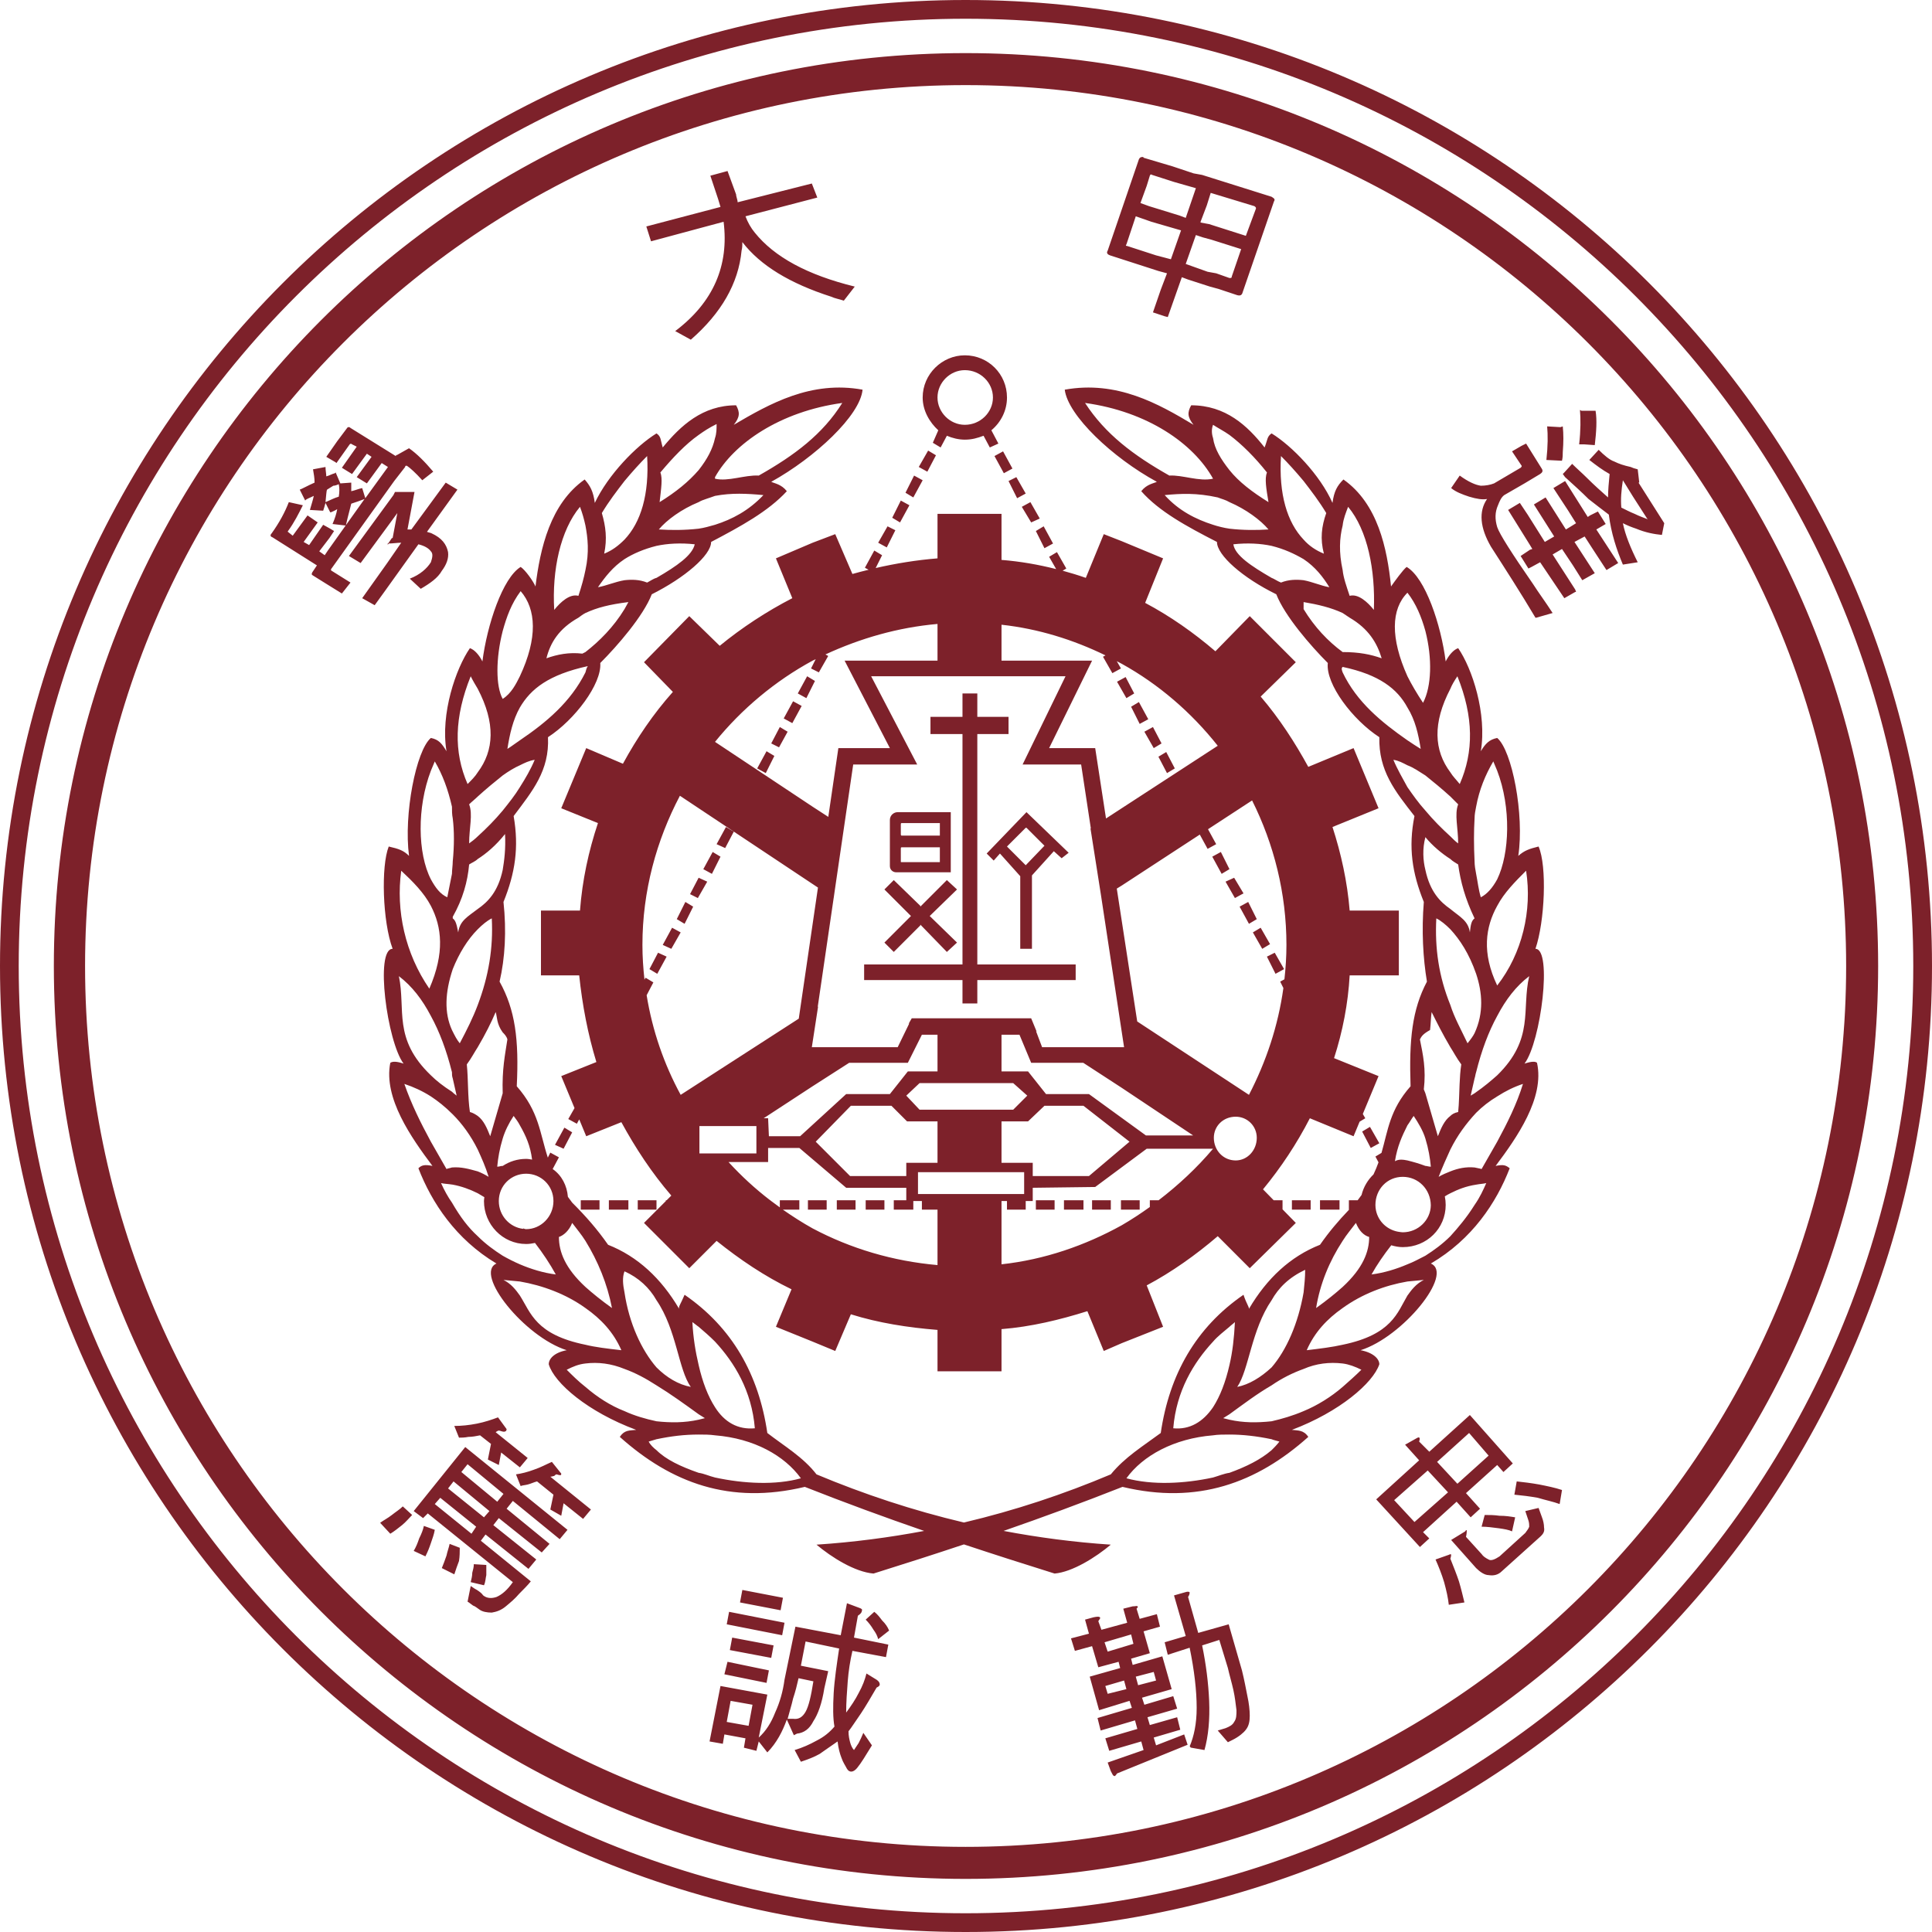 <?xml version="1.0" encoding="UTF-8"?>
<svg width="154px" height="154px" viewBox="0 0 154 154" version="1.1" xmlns="http://www.w3.org/2000/svg" xmlns:xlink="http://www.w3.org/1999/xlink">
    <title>Logo/Mark</title>
    <g id="---" stroke="none" stroke-width="1" fill="none" fill-rule="evenodd">
        <g id="Combined-Shape" fill="#7D212A">
            <path d="M76.968,0 C119.529,0 154,34.484 154,77 C154,119.515 119.529,154 76.968,154 C34.47,154 5.82645043e-13,119.515 5.82645043e-13,77 C5.82645043e-13,34.484 34.47,0 76.968,0 Z M76.968,1.494 C35.279,1.494 1.492,35.294 1.492,77 C1.492,118.705 35.279,152.506 76.968,152.506 C118.658,152.506 152.507,118.705 152.507,77 C152.507,35.294 118.658,1.494 76.968,1.494 Z M76.968,4.233 C117.164,4.233 149.707,36.787 149.707,77 C149.707,117.149 117.164,149.767 76.968,149.767 C36.836,149.767 4.292,117.149 4.292,77 C4.292,36.787 36.836,4.233 76.968,4.233 Z M76.968,6.784 C38.205,6.784 6.781,38.22 6.781,77 C6.781,115.78 38.205,147.214 76.968,147.214 C115.733,147.214 147.156,115.78 147.156,77 C147.156,38.22 115.733,6.784 76.968,6.784 Z M90.284,128.042 C90.533,128.042 90.658,127.979 90.658,128.042 C90.72,128.042 90.72,128.105 90.595,128.229 L90.595,128.229 L90.844,129.038 L92.213,128.665 L92.462,129.661 L91.155,130.034 L91.653,131.777 L90.161,132.213 L90.284,132.711 L92.649,132.026 L93.395,134.641 L91.031,135.324 L91.218,135.886 L93.52,135.201 L93.831,136.197 L91.466,136.882 L91.653,137.504 L93.831,136.882 L94.08,137.877 L91.964,138.5 L92.151,139.122 L94.391,138.251 L94.665,139.075 L89.04,141.363 C88.915,141.551 88.853,141.612 88.791,141.551 C88.729,141.551 88.666,141.426 88.542,141.177 L88.542,141.177 L88.293,140.492 L91.155,139.496 L90.969,138.811 L88.418,139.558 L88.106,138.562 L90.658,137.815 L90.471,137.131 L87.733,137.94 L87.484,136.944 L90.222,136.135 L90.035,135.574 L87.609,136.321 L86.862,133.645 L89.289,132.96 L89.164,132.462 L87.546,132.898 L87.049,131.216 L85.68,131.591 L85.369,130.595 L86.8,130.221 L86.489,129.101 L87.173,128.913 C87.484,128.852 87.609,128.852 87.671,128.913 C87.733,128.976 87.671,129.038 87.546,129.225 L87.546,129.225 L87.795,129.91 L89.849,129.35 L89.538,128.229 Z M67.511,127.794 L68.506,128.167 C68.693,128.23 68.755,128.291 68.693,128.417 C68.693,128.54 68.568,128.665 68.382,128.789 L68.382,128.789 L68.071,130.533 L70.808,131.092 L70.622,132.089 L67.947,131.59 C67.76,132.399 67.635,133.209 67.573,134.018 C67.511,134.828 67.448,135.699 67.448,136.509 C67.822,136.011 68.196,135.45 68.444,134.952 C68.755,134.391 68.942,133.893 69.066,133.395 L69.066,133.395 L69.875,133.893 C70.062,134.018 70.124,134.143 70.124,134.267 C70.124,134.391 70,134.454 69.875,134.516 C69.44,135.263 69.004,136.011 68.631,136.57 C68.196,137.193 67.884,137.69 67.635,138.002 C67.635,138.375 67.698,138.624 67.76,138.873 C67.822,139.122 67.947,139.371 68.071,139.496 C68.196,139.309 68.32,139.122 68.444,138.935 C68.568,138.686 68.693,138.437 68.817,138.126 L68.817,138.126 L69.502,139.122 C69.004,139.931 68.631,140.555 68.32,140.927 C68.008,141.301 67.698,141.301 67.511,140.99 C67.386,140.741 67.2,140.492 67.075,140.119 C66.951,139.807 66.827,139.371 66.764,138.811 C66.204,139.185 65.706,139.558 65.333,139.807 C64.897,140.056 64.399,140.243 63.839,140.429 L63.839,140.429 L63.342,139.496 C63.964,139.309 64.525,139.06 65.084,138.75 C65.706,138.437 66.142,138.064 66.515,137.628 C66.391,136.944 66.391,136.072 66.453,134.952 C66.515,133.893 66.702,132.648 66.888,131.404 L66.888,131.404 L64.213,130.843 L63.839,132.774 L66.017,133.209 L65.706,134.578 C65.52,135.761 65.209,136.632 64.835,137.193 C64.525,137.816 64.088,138.126 63.528,138.188 L63.528,138.188 L63.279,138.314 L62.719,137.068 C62.533,137.566 62.346,138.002 62.097,138.437 C61.848,138.873 61.538,139.309 61.164,139.683 L61.164,139.683 L60.479,138.811 L60.293,139.558 L59.297,139.309 L59.422,138.562 L57.742,138.251 L57.617,138.998 L56.559,138.811 L57.431,134.391 L61.164,135.077 L60.479,138.501 C61.039,138.002 61.475,137.317 61.787,136.509 C62.159,135.699 62.408,134.828 62.533,133.893 L62.533,133.893 L63.404,129.661 L67.014,130.345 L67.511,127.794 Z M94.453,126.922 C94.64,126.86 94.764,126.86 94.827,126.922 C94.827,126.984 94.827,127.109 94.702,127.295 L94.702,127.295 L95.511,130.159 L97.938,129.474 L98.996,133.147 C99.182,133.894 99.307,134.578 99.431,135.201 C99.555,135.76 99.618,136.321 99.618,136.757 C99.618,137.193 99.555,137.566 99.307,137.878 C99.12,138.126 98.747,138.438 98.249,138.687 L98.249,138.687 L97.875,138.873 L97.067,137.94 L97.689,137.753 C98,137.628 98.249,137.504 98.373,137.255 C98.56,137.006 98.56,136.695 98.56,136.321 C98.498,135.823 98.436,135.263 98.311,134.703 C98.186,134.143 98,133.52 97.875,132.96 L97.875,132.96 L97.191,130.719 L95.822,131.155 C96.132,132.649 96.32,134.143 96.382,135.575 C96.444,137.068 96.32,138.375 96.009,139.496 L96.009,139.496 L94.95,139.309 C94.892,139.309 94.886,139.252 94.834,139.194 C95.164,138.408 95.387,137.411 95.387,136.134 C95.387,134.765 95.199,133.147 94.827,131.341 L94.827,131.341 L93.084,131.903 L92.835,130.906 L94.515,130.408 L93.581,127.171 Z M58.239,135.575 L57.928,137.255 L59.671,137.566 L59.982,135.885 L58.239,135.575 Z M63.653,133.77 C63.528,134.329 63.404,134.828 63.217,135.387 C63.093,135.948 62.907,136.509 62.782,137.006 L62.782,137.006 L63.217,137.006 C63.653,137.068 63.964,136.882 64.213,136.446 C64.462,136.011 64.648,135.201 64.835,134.018 L64.835,134.018 Z M89.6,133.955 L88.106,134.391 L88.293,135.014 L89.786,134.641 L89.6,133.955 Z M91.964,133.271 L90.533,133.645 L90.72,134.329 L92.151,133.955 L91.964,133.271 Z M57.99,132.462 L61.289,133.147 L61.101,134.143 L57.741,133.458 L57.99,132.462 Z M58.363,130.533 L61.662,131.155 L61.475,132.15 L58.177,131.528 L58.363,130.533 Z M90.161,130.282 L88.044,130.906 L88.293,131.652 L90.346,131.03 L90.161,130.282 Z M69.689,128.478 C69.937,128.665 70.124,128.913 70.311,129.163 C70.56,129.411 70.746,129.66 70.871,129.973 L70.871,129.973 L70,130.657 C69.937,130.407 69.813,130.158 69.626,129.909 C69.44,129.599 69.253,129.35 69.004,129.101 L69.004,129.101 Z M58.116,128.478 L62.533,129.349 L62.346,130.345 L57.928,129.474 L58.116,128.478 Z M37.085,115.344 L45.235,121.943 L44.614,122.689 L40.879,119.638 L40.382,120.261 L43.804,123.062 L43.182,123.747 L39.759,121.008 L39.324,121.569 L42.746,124.308 L42.124,125.055 L38.702,122.316 L38.328,122.813 L42.311,126.05 C42.062,126.362 41.75,126.672 41.377,127.047 C41.066,127.419 40.693,127.732 40.319,128.042 C39.946,128.354 39.574,128.478 39.199,128.54 C38.826,128.54 38.454,128.478 38.205,128.291 C38.017,128.167 37.893,128.042 37.706,127.98 C37.52,127.855 37.395,127.732 37.27,127.669 L37.27,127.669 L37.52,126.424 C37.644,126.486 37.768,126.61 38.017,126.735 C38.205,126.86 38.39,126.985 38.515,127.17 C38.826,127.419 39.199,127.419 39.574,127.296 C40.008,127.108 40.444,126.735 40.879,126.113 L40.879,126.113 L34.098,120.635 L33.724,121.008 L32.977,120.449 L37.085,115.344 Z M59.173,126.735 L62.409,127.358 L62.222,128.354 L58.986,127.731 L59.173,126.735 Z M115.484,123.934 C115.609,123.871 115.671,123.871 115.671,123.934 C115.671,123.934 115.671,124.059 115.609,124.245 C115.858,124.868 116.106,125.49 116.293,126.05 C116.48,126.673 116.604,127.233 116.729,127.731 L116.729,127.731 L115.484,127.918 C115.422,127.359 115.298,126.797 115.111,126.113 C114.924,125.49 114.675,124.868 114.426,124.308 L114.426,124.308 Z M37.768,124.681 L38.764,124.743 L38.764,125.552 C38.702,125.801 38.702,126.112 38.577,126.362 L38.577,126.362 L37.52,126.112 C37.582,125.863 37.644,125.615 37.644,125.366 C37.706,125.117 37.768,124.93 37.768,124.681 L37.768,124.681 Z M122.641,120.199 L122.889,120.884 C123.014,121.195 123.076,121.507 123.076,121.756 C123.137,122.066 123.014,122.254 122.827,122.44 L122.827,122.44 L119.715,125.241 C119.405,125.552 119.031,125.615 118.657,125.552 C118.346,125.552 117.974,125.303 117.662,124.993 L117.662,124.993 L115.671,122.752 L116.791,122.066 C116.854,121.942 116.915,121.942 116.915,122.005 C116.915,122.066 116.915,122.254 116.854,122.502 L116.854,122.502 L118.097,123.871 C118.223,124.059 118.409,124.182 118.657,124.308 C118.844,124.432 119.156,124.308 119.529,124.059 L119.529,124.059 L121.582,122.191 C121.707,122.005 121.831,121.879 121.894,121.693 C121.894,121.569 121.894,121.382 121.831,121.195 L121.831,121.195 L121.582,120.448 L122.641,120.199 Z M35.84,123.063 L36.648,123.374 C36.648,123.686 36.648,124.058 36.586,124.432 C36.462,124.743 36.337,125.117 36.213,125.491 L36.213,125.491 L35.217,124.992 C35.342,124.681 35.466,124.37 35.591,123.996 C35.653,123.686 35.777,123.374 35.84,123.063 L35.84,123.063 Z M84.871,31.061 C89.039,30.314 92.338,32.182 95.138,33.862 C94.64,33.239 94.64,32.866 94.95,32.306 C97.689,32.306 99.431,33.924 100.8,35.667 C101.049,35.045 100.987,34.796 101.359,34.547 C102.977,35.542 105.218,37.845 106.213,40.087 C106.338,39.153 106.587,38.718 107.085,38.22 C109.822,40.148 110.569,43.697 110.88,46.747 C111.191,46.312 111.813,45.439 112.124,45.19 C113.618,46.062 114.862,49.798 115.236,52.723 C115.485,52.225 115.858,51.789 116.231,51.665 C117.351,53.283 118.533,56.894 118.036,59.882 C118.409,59.259 118.72,58.948 119.342,58.823 C120.525,59.819 121.519,64.924 121.022,68.223 C121.519,67.787 121.893,67.663 122.64,67.476 C123.324,69.032 123.137,73.452 122.391,75.63 C123.76,75.63 122.827,83.038 121.519,84.781 C122.08,84.594 122.391,84.594 122.516,84.718 C123.137,87.519 120.898,90.694 119.217,92.935 C119.84,92.81 120.027,92.873 120.338,93.122 C119.28,95.861 117.351,98.786 114.053,100.716 C115.92,101.525 111.813,106.567 108.453,107.625 C109.449,107.812 109.947,108.309 109.947,108.746 C109.449,110.24 106.773,112.543 102.977,113.975 C103.476,114.037 103.91,113.975 104.285,114.535 C100.178,118.207 95.448,119.95 89.475,118.519 C86.214,119.805 83.111,120.946 79.994,122.029 C82.764,122.553 85.606,122.93 88.542,123.125 C87.36,124.121 85.493,125.303 84.062,125.428 C81.571,124.649 79.185,123.886 76.835,123.105 C74.495,123.886 72.117,124.649 69.627,125.428 C68.133,125.303 66.267,124.121 65.084,123.125 C68.04,122.93 70.892,122.553 73.666,122.03 C70.532,120.948 67.413,119.806 64.151,118.519 C58.177,119.95 53.511,118.207 49.404,114.535 C49.778,113.975 50.15,114.037 50.711,113.975 C46.853,112.543 44.177,110.24 43.741,108.746 C43.741,108.309 44.177,107.812 45.173,107.625 C41.813,106.567 37.768,101.525 39.573,100.716 C36.337,98.786 34.409,95.861 33.351,93.122 C33.6,92.873 33.849,92.81 34.471,92.935 C32.791,90.694 30.551,87.519 31.111,84.718 C31.297,84.594 31.608,84.594 32.169,84.781 C30.862,83.038 29.866,75.63 31.297,75.63 C30.488,73.452 30.364,69.032 30.986,67.476 C31.795,67.663 32.169,67.787 32.604,68.223 C32.169,64.924 33.164,59.819 34.345,58.823 C34.969,58.948 35.217,59.259 35.591,59.882 C35.093,56.894 36.337,53.283 37.457,51.665 C37.831,51.789 38.204,52.225 38.453,52.723 C38.826,49.798 40.07,46.062 41.502,45.19 C41.875,45.439 42.497,46.312 42.684,46.747 C43.057,43.697 43.866,40.148 46.604,38.22 C47.04,38.718 47.289,39.153 47.412,40.087 C48.471,37.845 50.711,35.542 52.329,34.547 C52.702,34.796 52.64,35.045 52.826,35.667 C54.257,33.924 56,32.306 58.675,32.306 C58.986,32.866 58.986,33.239 58.489,33.862 C61.35,32.182 64.649,30.314 68.755,31.061 C68.569,33.115 64.96,36.476 61.475,38.406 C61.724,38.531 62.283,38.593 62.719,39.153 C61.226,40.772 59.049,41.954 56.684,43.199 C56.684,44.257 54.569,46.062 51.954,47.37 C51.271,49.113 49.217,51.478 47.848,52.848 C47.973,54.528 45.794,57.392 43.68,58.761 C43.804,61.438 42.435,63.055 40.942,65.048 C41.377,67.538 41.066,69.592 40.133,71.895 C40.382,74.199 40.257,76.377 39.822,78.245 C41.066,80.486 41.377,82.851 41.191,86.586 C42.968,88.606 43.019,90.289 43.667,92.274 L43.667,92.274 L43.866,91.876 L44.551,92.25 L44.053,93.184 C44.785,93.691 45.193,94.509 45.267,95.399 C45.333,95.49 45.399,95.581 45.47,95.674 L45.47,95.674 L45.484,95.674 L45.484,95.692 C45.527,95.749 45.563,95.803 45.609,95.861 C46.728,96.981 47.6,97.977 48.471,99.222 C50.834,100.156 52.702,101.898 54.133,104.326 C54.071,104.14 54.257,103.953 54.569,103.206 C58.363,105.82 60.48,109.555 61.164,114.224 C62.533,115.282 64.027,116.152 65.084,117.522 C68.869,119.107 72.773,120.4 76.836,121.36 C80.9,120.4 84.79,119.107 88.542,117.522 C89.662,116.152 91.092,115.282 92.524,114.224 C93.209,109.555 95.324,105.82 99.119,103.206 C99.369,103.953 99.555,104.14 99.555,104.326 C100.987,101.898 102.853,100.156 105.218,99.222 C105.94,98.189 106.672,97.323 107.537,96.42 L107.537,96.42 L107.52,96.42 L107.52,95.674 L108.218,95.674 C108.326,95.532 108.432,95.391 108.529,95.254 C108.687,94.608 109.032,94.043 109.483,93.612 C109.637,93.283 109.771,92.96 109.881,92.649 L109.881,92.649 L109.635,92.188 L110.119,91.898 C110.645,90.072 110.771,88.478 112.436,86.586 C112.311,82.851 112.56,80.486 113.741,78.245 C113.431,76.377 113.306,74.199 113.493,71.895 C112.56,69.592 112.249,67.538 112.747,65.048 C111.191,63.055 109.885,61.438 109.947,58.761 C107.831,57.392 105.653,54.528 105.84,52.848 C104.471,51.478 102.418,49.113 101.733,47.37 C99.058,46.062 97.004,44.257 97.004,43.199 C94.578,41.954 92.4,40.772 90.969,39.153 C91.404,38.593 91.964,38.531 92.212,38.406 C88.667,36.476 85.12,33.115 84.871,31.061 Z M33.787,121.631 L34.657,121.942 C34.595,122.316 34.471,122.627 34.346,123 C34.222,123.374 34.098,123.686 33.91,124.058 L33.91,124.058 L32.977,123.623 C33.164,123.312 33.288,123 33.413,122.627 C33.6,122.253 33.723,121.942 33.787,121.631 L33.787,121.631 Z M117.164,112.792 L120.586,116.651 L119.84,117.336 L119.342,116.776 L116.853,119.017 L117.973,120.261 L117.227,120.946 L116.107,119.701 L113.431,122.129 L113.929,122.627 L113.182,123.312 L109.698,119.515 L113.12,116.402 L112,115.157 L112.996,114.597 C113.057,114.597 113.12,114.535 113.12,114.597 C113.182,114.597 113.182,114.721 113.12,114.908 L113.12,114.908 L113.929,115.718 L117.164,112.792 Z M32.106,120.075 L32.853,120.759 C32.604,121.008 32.355,121.32 32.045,121.569 C31.733,121.818 31.422,122.066 31.111,122.254 L31.111,122.254 L30.302,121.383 C30.551,121.195 30.924,121.008 31.235,120.759 C31.546,120.51 31.857,120.324 32.106,120.075 L32.106,120.075 Z M35.093,119.39 L34.657,119.888 L37.582,122.254 L37.955,121.693 L35.093,119.39 Z M118.346,120.759 C118.721,120.759 119.093,120.759 119.529,120.822 C120.026,120.822 120.4,120.885 120.774,120.947 L120.774,120.947 L120.525,122.066 C120.275,121.942 119.902,121.88 119.466,121.818 C118.969,121.755 118.533,121.693 118.097,121.693 L118.097,121.693 Z M113.805,117.212 L111.129,119.577 L112.747,121.32 L115.422,118.954 L113.805,117.212 Z M43.99,116.527 L44.737,117.46 C44.737,117.522 44.737,117.585 44.675,117.585 C44.613,117.585 44.551,117.585 44.364,117.522 C44.302,117.522 44.239,117.585 44.177,117.647 C44.116,117.647 43.99,117.709 43.867,117.709 L43.867,117.709 L47.102,120.324 L46.479,121.071 L44.924,119.826 L44.737,120.822 L43.867,120.324 L44.116,119.141 L42.808,118.083 C42.56,118.145 42.311,118.27 42.062,118.332 C41.813,118.393 41.627,118.393 41.501,118.456 L41.501,118.456 L41.129,117.522 C41.564,117.46 42.062,117.336 42.56,117.149 C43.119,116.962 43.555,116.713 43.99,116.527 L43.99,116.527 Z M36.151,118.083 L35.716,118.643 L38.577,120.947 L39.013,120.449 L36.151,118.083 Z M120.898,118.083 C121.458,118.145 122.018,118.208 122.702,118.332 C123.324,118.456 123.947,118.581 124.507,118.768 L124.507,118.768 L124.32,119.888 C123.822,119.701 123.2,119.578 122.578,119.39 C121.893,119.266 121.333,119.203 120.711,119.141 L120.711,119.141 Z M37.27,116.714 L36.773,117.335 L39.635,119.702 L40.133,119.079 L37.27,116.714 Z M117.102,114.224 L114.551,116.527 L116.169,118.27 L118.658,116.029 L117.102,114.224 Z M98,114.348 C97.564,114.348 97.066,114.348 96.693,114.41 C93.581,114.659 91.092,116.029 89.787,117.834 C91.84,118.393 94.391,118.27 96.693,117.772 C97.129,117.647 97.564,117.46 98,117.398 C99.369,116.9 100.488,116.34 101.359,115.593 C101.547,115.406 101.796,115.157 101.982,114.908 C101.796,114.846 101.484,114.784 101.359,114.721 C100.178,114.473 99.058,114.348 98,114.348 Z M55.689,114.348 C54.569,114.348 53.511,114.473 52.329,114.721 L52.329,114.721 L51.706,114.908 C51.831,115.157 52.08,115.406 52.329,115.593 C53.075,116.34 54.257,116.9 55.689,117.398 C56.124,117.46 56.498,117.647 56.994,117.772 C59.297,118.27 61.849,118.393 63.839,117.834 C62.533,116.029 60.106,114.659 56.994,114.41 C56.559,114.348 56.124,114.348 55.689,114.348 Z M39.697,112.978 L40.381,113.912 C40.381,114.037 40.319,114.098 40.258,114.098 C40.195,114.162 40.009,114.098 39.822,114.037 L39.822,114.037 L39.697,114.037 C39.635,114.098 39.573,114.098 39.511,114.162 L39.511,114.162 L42.062,116.216 L41.439,116.963 L39.947,115.78 L39.76,116.776 L38.889,116.34 L39.137,115.095 L38.266,114.411 C37.955,114.473 37.643,114.535 37.332,114.535 C37.022,114.596 36.773,114.596 36.587,114.596 L36.587,114.596 L36.212,113.663 C36.773,113.663 37.395,113.601 38.017,113.477 C38.64,113.352 39.199,113.166 39.697,112.978 L39.697,112.978 Z M98.435,105.384 C98.311,105.509 98.124,105.633 98,105.758 C97.564,106.131 97.066,106.504 96.693,106.94 C95.138,108.621 93.769,110.862 93.52,113.849 C94.827,113.975 95.884,113.351 96.693,112.169 C97.252,111.298 97.689,110.177 98,108.807 C98.249,107.75 98.373,106.629 98.435,105.384 Z M55.19,105.384 C55.253,106.629 55.44,107.75 55.689,108.807 C56,110.177 56.435,111.298 56.994,112.169 C57.742,113.351 58.8,113.975 60.169,113.849 C59.92,110.862 58.551,108.621 56.994,106.94 C56.559,106.504 56.124,106.131 55.689,105.758 C55.502,105.633 55.378,105.509 55.19,105.384 Z M107.022,108.684 C105.964,108.559 104.907,108.684 103.91,109.119 C103.04,109.431 102.169,109.866 101.359,110.426 C100.178,111.11 99.119,111.92 98,112.73 L98,112.73 L97.501,113.041 L98,113.165 C99.119,113.414 100.178,113.414 101.359,113.29 C102.169,113.103 103.04,112.854 103.91,112.48 C104.969,112.045 106.089,111.36 107.022,110.551 C107.52,110.115 108.08,109.617 108.516,109.182 C108.017,108.933 107.52,108.746 107.022,108.684 Z M49.778,109.119 C48.72,108.684 47.662,108.559 46.666,108.684 C46.106,108.746 45.671,108.933 45.173,109.182 C45.609,109.617 46.106,110.115 46.666,110.551 C47.6,111.36 48.658,112.045 49.778,112.48 C50.586,112.854 51.458,113.103 52.329,113.29 C53.449,113.414 54.569,113.414 55.689,113.165 L55.689,113.165 L56.186,113.041 L55.689,112.73 C54.569,111.92 53.449,111.11 52.329,110.426 C51.458,109.866 50.649,109.431 49.778,109.119 Z M49.778,101.338 C49.591,101.836 49.653,102.396 49.778,103.019 C50.15,105.509 51.146,107.625 52.329,108.995 C53.137,109.804 54.071,110.364 55.066,110.551 C54.071,109.182 53.946,106.007 52.329,103.642 C51.768,102.646 50.898,101.836 49.778,101.338 Z M104.036,101.214 C102.728,101.836 101.92,102.646 101.359,103.642 C99.742,106.007 99.555,109.182 98.621,110.551 C99.555,110.364 100.488,109.804 101.359,108.995 C102.541,107.625 103.476,105.509 103.91,103.019 C103.973,102.396 104.036,101.836 104.036,101.214 Z M79.831,40.959 L79.831,44.631 C81.335,44.75 82.782,45.006 84.186,45.362 L84.186,45.362 L83.626,44.382 L84.249,44.009 L84.995,45.316 L84.703,45.491 C85.329,45.662 85.946,45.849 86.551,46.062 L86.551,46.062 L87.982,42.577 L89.413,43.137 L92.711,44.507 L91.28,48.055 C93.271,49.113 95.138,50.42 96.88,51.914 L96.88,51.914 L99.618,49.113 L103.289,52.786 L100.489,55.524 C101.982,57.267 103.227,59.197 104.284,61.127 L104.284,61.127 L107.893,59.632 L109.884,64.425 L106.213,65.92 C106.898,68.035 107.395,70.277 107.582,72.58 L107.582,72.58 L111.502,72.58 L111.502,77.747 L107.582,77.747 C107.458,79.987 107.022,82.228 106.338,84.344 L106.338,84.344 L109.884,85.777 L108.63,88.795 L108.827,89.137 L108.375,89.409 L107.893,90.57 L104.409,89.137 C103.351,91.192 102.107,93.06 100.675,94.802 L100.675,94.802 L101.527,95.674 L102.231,95.674 L102.231,96.396 L103.289,97.479 L99.618,101.089 L97.067,98.536 C95.324,100.031 93.395,101.401 91.404,102.459 L91.404,102.459 L92.711,105.758 L89.413,107.065 L87.982,107.687 L86.675,104.513 C84.498,105.198 82.195,105.758 79.831,105.945 L79.831,105.945 L79.831,109.306 L74.729,109.306 L74.729,106.007 C72.364,105.82 70,105.447 67.822,104.762 L67.822,104.762 L66.577,107.687 L64.772,106.94 L61.849,105.758 L63.093,102.77 C60.915,101.712 58.986,100.405 57.12,98.911 L57.12,98.911 L54.942,101.089 L51.333,97.479 L53.075,95.736 L53.075,95.674 L53.137,95.674 L53.511,95.3 C51.954,93.494 50.648,91.503 49.528,89.449 L49.528,89.449 L46.728,90.57 L46.171,89.227 L45.982,89.573 L45.297,89.2 L45.796,88.326 L44.737,85.777 L47.537,84.656 C46.853,82.415 46.417,80.112 46.168,77.747 L46.168,77.747 L43.12,77.747 L43.12,72.58 L46.231,72.58 C46.417,70.152 46.914,67.849 47.662,65.608 L47.662,65.608 L44.737,64.425 L46.728,59.632 L49.653,60.878 C50.773,58.824 52.08,56.894 53.635,55.151 L53.635,55.151 L51.333,52.786 L54.942,49.113 L57.369,51.478 C59.111,50.047 61.101,48.739 63.155,47.681 L63.155,47.681 L61.849,44.507 L64.772,43.262 L66.577,42.577 L67.946,45.752 C68.372,45.63 68.805,45.522 69.237,45.415 L69.237,45.415 L68.942,45.254 L69.689,43.884 L70.311,44.257 L69.8,45.279 C71.413,44.909 73.069,44.641 74.729,44.507 L74.729,44.507 L74.729,40.959 L79.831,40.959 Z M40.133,102.023 C40.754,102.334 41.129,102.831 41.439,103.267 C42.311,104.637 42.684,106.38 46.666,107.19 C47.412,107.376 48.409,107.501 49.529,107.625 C48.906,106.194 47.911,105.135 46.666,104.264 C45.11,103.144 43.244,102.459 41.439,102.148 L41.439,102.148 Z M113.493,102.023 L112.187,102.148 C110.382,102.459 108.578,103.144 107.022,104.264 C105.778,105.135 104.782,106.194 104.159,107.625 C105.218,107.501 106.213,107.376 107.022,107.19 C110.942,106.38 111.378,104.637 112.187,103.267 C112.498,102.831 112.871,102.334 113.493,102.023 L113.493,102.023 Z M45.609,97.479 C45.359,98.102 44.924,98.475 44.551,98.599 C44.551,99.782 45.049,101.089 46.666,102.583 C47.226,103.081 47.911,103.642 48.781,104.264 C48.409,102.334 47.662,100.528 46.666,98.911 C46.355,98.413 45.982,97.977 45.609,97.479 Z M108.08,97.479 C107.707,97.977 107.333,98.413 107.022,98.911 C105.964,100.528 105.218,102.334 104.907,104.264 C105.778,103.642 106.462,103.081 107.022,102.583 C108.64,101.089 109.137,99.782 109.137,98.599 C108.701,98.475 108.329,98.102 108.08,97.479 Z M118.471,94.304 C118.222,94.367 117.973,94.367 117.662,94.429 C116.853,94.553 116.231,94.802 115.609,95.114 C115.454,95.183 115.313,95.277 115.167,95.363 C115.212,95.584 115.236,95.813 115.236,96.047 C115.236,97.915 113.741,99.409 111.813,99.409 C111.495,99.409 111.19,99.348 110.897,99.261 C110.298,100.026 109.75,100.821 109.325,101.587 C110.319,101.462 111.316,101.152 112.187,100.778 C112.685,100.591 113.12,100.342 113.618,100.093 C114.302,99.657 114.987,99.159 115.609,98.537 C116.231,97.853 116.915,97.043 117.538,96.047 C117.973,95.425 118.222,94.865 118.471,94.304 Z M35.155,94.304 C35.404,94.865 35.715,95.425 36.026,95.861 C36.711,97.043 37.332,97.853 38.08,98.537 C38.701,99.159 39.386,99.657 40.07,100.093 C40.506,100.342 41.003,100.591 41.439,100.778 C42.311,101.152 43.306,101.462 44.302,101.587 C43.838,100.743 43.28,99.9 42.644,99.075 C42.415,99.125 42.18,99.159 41.937,99.159 C40.07,99.159 38.577,97.604 38.577,95.736 C38.577,95.63 38.598,95.531 38.608,95.427 C38.431,95.321 38.251,95.209 38.08,95.114 C37.457,94.802 36.773,94.553 36.089,94.429 C35.715,94.367 35.404,94.367 35.155,94.304 Z M63.715,91.503 L61.226,91.503 L61.226,92.624 L58.069,92.624 C59.086,93.738 60.195,94.757 61.391,95.674 L61.391,95.674 L61.413,95.674 L61.413,95.69 C61.658,95.878 61.907,96.062 62.16,96.242 L62.16,96.242 L62.16,95.674 L63.715,95.674 L63.715,96.42 L62.401,96.42 C63.166,96.952 63.951,97.458 64.772,97.915 C67.822,99.533 71.182,100.528 74.729,100.84 L74.729,100.84 L74.729,96.42 L73.484,96.42 L73.484,95.736 L72.8,95.736 L72.8,96.42 L71.244,96.42 L71.244,95.674 L72.24,95.674 L72.24,94.678 L67.449,94.678 L63.715,91.503 Z M96.693,91.566 L91.404,91.566 L87.298,94.615 L82.32,94.678 L82.32,95.736 L81.76,95.736 L81.76,96.42 L80.266,96.42 L80.266,95.736 L79.831,95.736 L79.831,100.778 C83.253,100.405 86.489,99.284 89.413,97.666 C90.191,97.215 90.933,96.725 91.653,96.21 L91.653,96.21 L91.653,95.674 L92.351,95.674 C93.94,94.457 95.399,93.095 96.693,91.566 L96.693,91.566 Z M111.813,93.806 C110.569,93.806 109.635,94.802 109.635,96.047 C109.635,96.189 109.65,96.328 109.676,96.463 C109.853,97.363 110.599,98.096 111.616,98.207 C111.682,98.212 111.745,98.226 111.813,98.226 C113.048,98.226 114.033,97.246 114.05,96.078 C114.033,94.786 113.048,93.806 111.813,93.806 Z M41.937,93.557 C40.754,93.557 39.76,94.491 39.76,95.736 C39.76,96.903 40.639,97.841 41.721,97.955 L41.721,97.955 L41.688,97.915 C41.751,97.915 41.813,97.977 41.937,97.977 C43.12,97.977 44.115,96.981 44.115,95.736 C44.115,94.491 43.12,93.557 41.937,93.557 Z M104.472,95.674 L104.472,96.42 L102.978,96.42 L102.978,95.674 L104.472,95.674 Z M90.844,95.674 L90.844,96.42 L89.351,96.42 L89.351,95.674 L90.844,95.674 Z M70.497,95.674 L70.497,96.42 L69.004,96.42 L69.004,95.674 L70.497,95.674 Z M65.894,95.674 L65.894,96.42 L64.4,96.42 L64.4,95.674 L65.894,95.674 Z M50.089,95.674 L50.089,96.42 L48.533,96.42 L48.533,95.674 L50.089,95.674 Z M47.787,95.674 L47.787,96.42 L46.293,96.42 L46.293,95.674 L47.787,95.674 Z M52.329,95.674 L52.329,96.42 L50.835,96.42 L50.835,95.674 L52.329,95.674 Z M68.196,95.674 L68.196,96.42 L66.702,96.42 L66.702,95.674 L68.196,95.674 Z M106.773,95.674 L106.773,96.42 L105.218,96.42 L105.218,95.674 L106.773,95.674 Z M86.364,95.674 L86.364,96.42 L84.809,96.42 L84.809,95.674 L86.364,95.674 Z M84.062,95.674 L84.062,96.42 L82.569,96.42 L82.569,95.674 L84.062,95.674 Z M88.543,95.674 L88.543,96.42 L87.049,96.42 L87.049,95.674 L88.543,95.674 Z M81.635,93.433 L73.173,93.433 L73.173,95.176 L81.635,95.176 L81.635,93.433 Z M32.231,86.398 C32.791,88.017 33.537,89.511 34.345,91.005 L34.345,91.005 L35.591,93.184 C35.715,93.122 35.84,93.122 36.026,93.059 C36.773,92.997 37.395,93.184 38.08,93.371 C38.391,93.494 38.64,93.62 38.95,93.806 C38.701,92.997 38.391,92.312 38.08,91.628 C37.52,90.506 36.835,89.573 36.089,88.827 C35.466,88.203 34.906,87.768 34.345,87.395 C33.661,86.959 32.977,86.648 32.231,86.398 Z M121.396,86.398 C120.649,86.648 120.027,86.959 119.342,87.395 C118.72,87.768 118.16,88.203 117.662,88.702 C116.853,89.573 116.169,90.506 115.609,91.628 C115.298,92.312 114.987,92.997 114.675,93.806 C114.987,93.62 115.298,93.494 115.609,93.371 C116.231,93.122 116.853,92.997 117.538,93.059 C117.787,93.122 117.911,93.122 118.097,93.184 L118.097,93.184 L119.342,91.005 C120.15,89.511 120.898,88.017 121.396,86.398 Z M86.364,88.142 L83.253,88.142 L81.946,89.386 L79.831,89.386 L79.831,92.686 L82.32,92.686 L82.32,93.744 L86.8,93.744 L90.035,91.005 L86.364,88.142 Z M71.057,88.142 L67.822,88.142 L65.022,91.005 L67.76,93.744 L72.24,93.744 L72.24,92.686 L74.729,92.686 L74.729,89.386 L72.302,89.386 L71.057,88.142 Z M40.942,88.951 C40.569,89.511 40.257,90.134 40.07,90.756 C39.822,91.566 39.697,92.312 39.634,92.997 C39.822,92.997 39.884,92.935 40.07,92.935 C40.073,92.933 40.078,92.932 40.08,92.932 C40.612,92.581 41.249,92.375 41.937,92.375 C42.11,92.375 42.259,92.408 42.413,92.432 C42.275,91.323 41.918,90.536 41.439,89.698 C41.315,89.449 41.129,89.2 40.942,88.951 Z M112.685,88.951 C112.498,89.2 112.373,89.449 112.187,89.698 C111.751,90.57 111.378,91.378 111.191,92.561 C111.502,92.375 111.876,92.437 112.187,92.499 C112.685,92.624 113.12,92.747 113.618,92.935 C113.741,92.935 113.867,92.997 114.053,92.997 C113.99,92.312 113.867,91.566 113.618,90.756 C113.431,90.134 113.057,89.511 112.685,88.951 Z M98.498,89.013 C97.502,89.013 96.755,89.76 96.755,90.694 C96.755,91.69 97.502,92.499 98.498,92.499 C99.431,92.499 100.178,91.69 100.178,90.694 C100.178,89.76 99.431,89.013 98.498,89.013 Z M60.293,89.76 L55.751,89.76 L55.751,91.939 L60.293,91.939 L60.293,89.76 Z M44.986,89.885 L45.608,90.259 L44.924,91.565 L44.239,91.254 L44.986,89.885 Z M109.2,89.823 L109.947,91.13 L109.262,91.503 L108.578,90.196 L109.2,89.823 Z M114.116,80.672 C114.053,81.046 114.053,81.606 113.99,82.104 C113.431,82.415 113.306,82.602 113.182,82.851 C113.431,84.095 113.68,85.216 113.493,86.834 L113.493,86.834 L113.618,87.146 L114.613,90.57 C114.862,89.947 115.11,89.325 115.609,88.951 C115.733,88.827 115.92,88.702 116.231,88.639 C116.267,88.284 116.287,87.918 116.302,87.549 L116.343,86.442 C116.366,85.891 116.4,85.35 116.479,84.843 C116.107,84.345 115.858,83.847 115.609,83.473 C114.987,82.415 114.551,81.544 114.116,80.672 Z M39.511,80.672 C39.137,81.544 38.701,82.415 38.08,83.473 C37.831,83.847 37.581,84.345 37.209,84.843 C37.332,86.026 37.271,87.395 37.457,88.639 C37.706,88.702 37.893,88.827 38.08,88.951 C38.577,89.325 38.826,89.947 39.075,90.57 L39.075,90.57 L40.07,87.146 C40.009,85.216 40.257,84.095 40.444,82.851 C40.382,82.602 40.195,82.415 40.07,82.291 C39.573,81.606 39.634,81.046 39.511,80.672 Z M74.729,82.478 L73.484,82.478 L72.364,84.718 L67.685,84.718 L64.772,86.586 L60.871,89.137 L61.226,89.137 L61.289,90.57 L63.777,90.57 L67.449,87.208 L70.933,87.208 L72.364,85.403 L74.729,85.403 L74.729,82.478 Z M81.262,82.478 L79.831,82.478 L79.831,85.403 L81.946,85.403 L83.378,87.208 L86.8,87.208 L91.342,90.507 L95.107,90.507 L89.413,86.71 L86.35,84.718 L82.195,84.718 L81.262,82.478 Z M80.764,86.336 L73.297,86.336 L72.24,87.333 L73.297,88.453 L80.764,88.453 L81.884,87.333 L80.764,86.336 Z M121.893,77.809 C120.835,78.617 120.027,79.676 119.342,80.983 C118.658,82.228 118.097,83.722 117.662,85.464 C117.6,85.652 117.6,85.777 117.538,85.963 L117.538,85.963 L117.227,87.333 L117.538,87.146 C118.347,86.586 118.845,86.15 119.342,85.713 C122.329,82.789 121.271,80.486 121.893,77.809 Z M31.795,77.809 C32.355,80.486 31.297,82.789 34.345,85.713 C34.782,86.15 35.342,86.586 36.026,87.021 C36.212,87.208 36.337,87.27 36.399,87.333 L36.399,87.333 L36.089,85.963 C36.026,85.777 36.026,85.652 36.026,85.464 C35.591,83.722 35.03,82.228 34.345,80.983 C33.661,79.676 32.853,78.617 31.795,77.809 Z M99.804,63.803 L96.291,66.097 L96.942,67.289 L96.258,67.663 L95.636,66.524 L89.413,70.588 L89.019,70.83 L90.648,81.421 L99.555,87.27 C100.92,84.632 101.878,81.792 102.299,78.756 L102.299,78.756 L102.044,78.245 L102.382,78.061 C102.481,77.162 102.542,76.251 102.542,75.319 C102.542,71.211 101.547,67.289 99.804,63.803 L99.804,63.803 Z M54.195,63.43 C52.328,66.978 51.208,71.024 51.208,75.319 C51.208,76.259 51.27,77.18 51.372,78.091 L51.372,78.091 L51.457,77.933 L52.08,78.307 L51.544,79.331 C52.005,82.17 52.935,84.839 54.257,87.27 L54.257,87.27 L63.67,81.197 L65.2,70.748 L64.772,70.464 Z M84.933,53.905 L69.44,53.905 L73.111,60.94 L68.009,60.94 L66.543,70.953 L66.453,71.584 L66.451,71.583 L65.182,80.251 L65.209,80.237 L64.711,83.473 L71.555,83.473 L72.478,81.576 L72.426,81.605 L72.675,81.17 L82.195,81.17 L82.631,82.228 L82.584,82.199 L83.066,83.473 L89.6,83.473 L87.76,71.36 L86.924,66.043 L86.95,66.027 L86.178,60.94 L81.511,60.94 L84.933,53.905 Z M114.489,73.203 C114.365,75.568 114.675,77.809 115.609,80.112 C115.92,81.108 116.479,82.104 116.978,83.161 C117.227,82.851 117.413,82.602 117.538,82.353 C118.284,80.734 118.16,79.116 117.662,77.622 C117.102,76.004 116.356,74.883 115.609,74.074 C115.236,73.701 114.862,73.389 114.489,73.203 Z M39.2,73.203 C38.826,73.389 38.453,73.701 38.08,74.074 C37.271,74.883 36.586,76.004 36.089,77.248 C35.466,79.116 35.404,80.734 36.026,82.104 C36.275,82.602 36.399,82.851 36.648,83.161 C37.209,82.104 37.706,81.108 38.08,80.112 C38.95,77.809 39.324,75.568 39.2,73.203 Z M77.902,55.275 L77.902,57.142 L80.391,57.142 L80.391,58.512 L77.902,58.512 L77.902,76.875 L85.742,76.875 L85.742,78.12 L77.902,78.12 L77.902,79.987 L76.72,79.987 L76.72,78.12 L68.88,78.12 L68.88,76.875 L76.72,76.875 L76.72,58.512 L74.168,58.512 L74.168,57.142 L76.72,57.142 L76.72,55.275 L77.902,55.275 Z M31.982,69.405 C31.546,72.58 32.292,76.004 34.222,78.805 C35.466,75.941 35.217,73.887 34.345,72.206 C33.786,71.148 32.915,70.277 31.982,69.405 Z M121.645,69.405 C120.773,70.277 119.902,71.148 119.342,72.206 C118.409,73.887 118.097,75.941 119.342,78.555 C121.333,76.004 122.142,72.58 121.645,69.405 Z M52.453,75.941 L53.137,76.253 L52.391,77.623 L51.768,77.248 L52.453,75.941 Z M101.609,75.942 L102.355,77.248 L101.671,77.622 L100.986,76.253 L101.609,75.942 Z M75.475,70.152 L76.284,70.899 L74.107,73.015 L76.284,75.133 L75.475,75.879 L73.36,73.7 L73.36,73.763 L71.244,75.879 L70.497,75.133 L72.613,73.015 L70.497,70.899 L71.244,70.152 L73.36,72.206 L73.36,72.268 L75.475,70.152 Z M100.488,73.95 L101.236,75.256 L100.613,75.631 L99.867,74.322 L100.488,73.95 Z M81.822,64.737 L85.182,67.974 L84.623,68.41 L84,67.85 L82.257,69.779 L82.257,75.63 L81.324,75.63 L81.324,69.841 L79.706,68.035 L79.208,68.596 L78.648,68.035 L81.76,64.799 L81.822,64.737 Z M53.572,73.95 L54.257,74.323 L53.511,75.63 L52.827,75.319 L53.572,73.95 Z M113.618,66.729 C113.369,67.663 113.431,68.596 113.618,69.343 C113.99,71.086 114.8,71.895 115.609,72.456 C116.356,73.077 117.04,73.389 117.164,74.323 C117.227,73.701 117.289,73.389 117.538,73.203 C116.791,71.646 116.418,70.277 116.231,68.907 C116.044,68.782 115.795,68.659 115.609,68.472 C114.925,68.035 114.177,67.414 113.618,66.729 Z M40.257,66.48 C39.511,67.414 38.764,68.035 38.08,68.472 C37.893,68.659 37.581,68.782 37.395,68.907 C37.271,70.277 36.897,71.646 36.089,73.077 L36.089,73.077 L36.089,73.203 C36.337,73.389 36.399,73.701 36.524,74.323 C36.648,73.389 37.271,73.077 38.08,72.456 C38.889,71.895 39.697,71.086 40.07,69.343 C40.195,68.596 40.319,67.663 40.257,66.48 Z M54.631,71.895 L55.253,72.269 L54.569,73.638 L53.946,73.265 L54.631,71.895 Z M99.494,71.895 L100.178,73.265 L99.555,73.638 L98.809,72.269 L99.494,71.895 Z M98.374,69.966 L99.12,71.21 L98.435,71.584 L97.689,70.277 L98.374,69.966 Z M55.688,69.965 L56.373,70.277 L55.626,71.584 L55.004,71.272 L55.688,69.965 Z M119.031,60.691 C118.409,61.749 117.911,62.932 117.662,64.301 C117.6,64.612 117.538,64.924 117.538,65.235 C117.476,66.23 117.476,67.414 117.538,68.659 C117.538,68.969 117.6,69.343 117.662,69.654 C117.787,70.277 117.848,70.899 118.036,71.522 C118.533,71.272 118.969,70.774 119.342,70.09 C120.338,68.035 120.462,64.363 119.342,61.438 L119.342,61.438 Z M34.657,60.691 L34.345,61.438 C33.225,64.363 33.289,68.035 34.345,70.09 C34.72,70.774 35.093,71.272 35.653,71.522 C35.777,70.899 35.902,70.277 36.026,69.654 C36.026,69.343 36.089,68.969 36.089,68.659 C36.212,67.414 36.212,66.23 36.089,65.235 C36.026,64.924 36.026,64.612 36.026,64.301 C35.715,62.932 35.279,61.749 34.657,60.691 L34.657,60.691 Z M56.808,67.911 L57.431,68.286 L56.747,69.655 L56.061,69.281 L56.808,67.911 Z M97.315,67.911 L98,69.28 L97.378,69.655 L96.631,68.285 L97.315,67.911 Z M75.786,64.737 L75.786,69.53 L71.43,69.53 C71.181,69.53 70.933,69.343 70.933,69.032 L70.933,69.032 L70.933,65.359 C70.933,64.986 71.244,64.737 71.556,64.737 L71.556,64.737 L75.786,64.737 Z M81.822,65.982 L81.76,65.982 L80.266,67.476 L81.76,68.969 L83.254,67.413 L81.822,65.982 Z M74.916,67.538 L71.866,67.538 C71.804,67.538 71.804,67.6 71.804,67.662 L71.805,68.689 C71.807,68.721 71.817,68.721 71.866,68.721 L71.866,68.721 L74.916,68.721 L74.916,67.538 Z M57.867,65.92 L58.489,66.293 L57.804,67.599 L57.12,67.289 L57.867,65.92 Z M111.067,60.566 C111.378,61.313 111.813,62.06 112.187,62.745 C112.621,63.367 113.057,63.99 113.618,64.612 C114.24,65.359 114.925,66.044 115.609,66.666 C115.795,66.853 116.044,67.102 116.231,67.227 C116.231,65.982 115.92,64.924 116.231,64.114 C116.044,63.927 115.795,63.679 115.609,63.491 C114.925,62.87 114.24,62.309 113.618,61.811 C113.12,61.5 112.685,61.188 112.187,61.001 C111.813,60.815 111.502,60.629 111.067,60.566 Z M42.621,60.566 C42.186,60.629 41.813,60.815 41.439,61.001 C41.003,61.188 40.506,61.5 40.07,61.811 C39.449,62.309 38.764,62.87 38.08,63.491 C37.893,63.679 37.581,63.927 37.395,64.114 C37.706,64.924 37.395,65.982 37.395,67.227 C37.581,67.102 37.893,66.853 38.08,66.666 C38.764,66.044 39.449,65.359 40.07,64.612 C40.569,63.99 41.066,63.367 41.439,62.745 C41.875,62.06 42.311,61.313 42.621,60.566 Z M74.916,65.608 L71.866,65.608 C71.804,65.608 71.804,65.67 71.804,65.733 L71.805,66.517 C71.807,66.564 71.817,66.604 71.866,66.604 L71.866,66.604 L74.916,66.604 L74.916,65.608 Z M79.831,49.797 L79.831,52.661 L87.049,52.661 L83.626,59.632 L87.298,59.632 L88.16,65.241 L89.413,64.425 L97.067,59.446 C94.95,56.769 92.338,54.528 89.413,52.91 C89.284,52.838 89.15,52.773 89.019,52.703 L89.019,52.703 L89.351,53.283 L88.666,53.657 L87.92,52.35 L88.119,52.241 C85.544,50.986 82.756,50.117 79.831,49.797 L79.831,49.797 Z M74.729,49.735 C71.573,50.012 68.568,50.883 65.795,52.166 L65.795,52.166 L66.017,52.288 L65.271,53.595 L64.649,53.283 L65.019,52.542 C64.938,52.582 64.853,52.62 64.772,52.661 C61.786,54.279 59.111,56.52 56.994,59.135 L56.994,59.135 L64.772,64.301 L66.024,65.114 L66.826,59.632 L70.933,59.632 L67.324,52.661 L74.729,52.661 Z M37.52,53.905 C36.212,57.143 36.151,59.944 37.271,62.496 C37.581,62.185 37.893,61.874 38.08,61.562 C39.386,59.819 39.511,57.641 38.08,54.902 C37.893,54.59 37.706,54.279 37.52,53.905 Z M116.169,53.905 C115.92,54.279 115.733,54.59 115.609,54.902 C114.177,57.641 114.302,59.819 115.609,61.562 C115.795,61.874 116.107,62.185 116.356,62.496 C117.476,59.944 117.476,57.143 116.169,53.905 Z M61.101,59.881 L61.724,60.255 L61.04,61.624 L60.355,61.251 L61.101,59.881 Z M92.96,59.944 L93.644,61.25 L93.022,61.624 L92.338,60.317 L92.96,59.944 Z M46.853,53.097 C43.741,53.781 42.311,54.902 41.439,56.396 C40.88,57.392 40.631,58.512 40.444,59.695 C40.754,59.508 41.066,59.259 41.439,59.01 C43.555,57.578 45.484,55.96 46.666,53.595 C46.728,53.407 46.728,53.283 46.853,53.097 Z M107.022,53.159 C106.897,53.283 106.96,53.407 107.022,53.595 C108.142,55.96 110.133,57.578 112.187,59.01 C112.56,59.259 112.933,59.508 113.245,59.695 C113.057,58.512 112.808,57.392 112.187,56.396 C111.378,54.902 109.947,53.781 107.022,53.159 Z M91.902,57.952 L92.587,59.259 L91.965,59.632 L91.218,58.325 L91.902,57.952 Z M62.16,57.951 L62.782,58.325 L62.098,59.57 L61.475,59.259 L62.16,57.951 Z M90.782,55.96 L91.529,57.33 L90.844,57.703 L90.16,56.334 L90.782,55.96 Z M63.217,55.898 L63.901,56.271 L63.156,57.641 L62.47,57.267 L63.217,55.898 Z M112.187,47.245 C110.88,48.553 110.818,50.856 112.187,53.905 C112.498,54.528 112.933,55.274 113.431,56.022 C114.116,54.715 114.177,52.473 113.618,50.296 C113.306,49.175 112.871,48.117 112.187,47.245 Z M41.502,47.121 C40.754,48.117 40.382,49.175 40.07,50.296 C39.511,52.473 39.511,54.715 40.07,55.71 C40.754,55.274 41.129,54.528 41.439,53.905 C42.871,50.856 42.746,48.553 41.502,47.121 Z M89.724,53.968 L90.408,55.275 L89.786,55.649 L89.039,54.341 L89.724,53.968 Z M64.337,53.905 L64.96,54.28 L64.276,55.649 L63.591,55.275 L64.337,53.905 Z M103.91,47.992 L103.91,48.553 C104.782,49.984 105.84,51.104 107.022,51.976 C108.329,51.976 109.262,52.163 110.133,52.473 C109.76,51.229 109.076,50.109 107.581,49.237 C107.396,49.113 107.209,48.988 107.022,48.863 C106.089,48.428 105.03,48.179 103.91,47.992 L103.91,47.992 Z M50.089,47.992 C48.595,48.179 47.6,48.428 46.666,48.863 C46.418,48.988 46.293,49.113 46.106,49.237 C44.551,50.109 43.866,51.229 43.555,52.473 C44.426,52.163 45.359,51.976 46.418,52.101 L46.418,52.101 L46.666,51.976 C47.786,51.104 48.906,49.984 49.778,48.553 L49.778,48.553 Z M121.645,35.357 L122.888,37.348 C123.014,37.535 122.951,37.659 122.764,37.784 L122.764,37.784 L121.52,38.531 L119.902,39.465 C119.654,39.65 119.528,39.962 119.405,40.274 C119.156,40.835 119.156,41.394 119.343,42.016 C119.528,42.577 120.525,44.133 122.204,46.561 C122.64,47.246 123.2,47.992 123.76,48.864 L123.76,48.864 L122.453,49.237 L122.392,49.237 C121.209,47.246 119.964,45.316 118.844,43.574 C117.974,42.079 117.848,40.772 118.533,39.776 C118.16,39.838 117.724,39.776 117.103,39.589 C116.542,39.402 116.044,39.215 115.671,38.904 L115.671,38.904 L116.355,37.908 C117.04,38.406 117.6,38.655 118.036,38.717 C118.408,38.717 118.782,38.655 119.093,38.531 L119.093,38.531 L121.209,37.286 C121.272,37.223 121.333,37.162 121.272,37.099 L121.272,37.099 L120.525,35.978 L121.272,35.543 L121.645,35.357 Z M46.231,40.398 C44.674,42.266 43.99,45.439 44.177,48.615 C44.674,47.992 45.422,47.308 46.106,47.494 C46.355,46.747 46.542,46.062 46.666,45.439 C46.978,44.009 46.853,42.887 46.666,41.892 C46.542,41.332 46.418,40.896 46.231,40.398 Z M107.458,40.398 C107.271,40.896 107.085,41.332 107.022,41.892 C106.773,42.887 106.711,44.009 107.022,45.439 C107.085,46.062 107.333,46.747 107.581,47.494 C108.266,47.308 109.013,47.992 109.511,48.615 C109.635,45.439 109.013,42.266 107.458,40.398 Z M35.529,38.469 L36.462,39.028 L34.035,42.39 C34.16,42.452 34.284,42.452 34.409,42.514 C35.217,42.888 35.591,43.386 35.715,44.009 C35.777,44.507 35.591,45.004 35.217,45.502 C34.906,46.062 34.284,46.499 33.537,46.934 L33.537,46.934 L32.666,46.125 C33.475,45.814 34.035,45.315 34.345,44.817 C34.471,44.445 34.533,44.133 34.345,43.946 C34.16,43.697 33.849,43.511 33.351,43.386 L33.351,43.386 L30.675,47.121 L29.866,48.241 L28.87,47.682 L30.862,44.881 L31.982,43.261 C31.671,43.261 31.297,43.323 30.986,43.323 C30.986,43.386 30.923,43.386 30.862,43.386 L30.862,43.386 L30.986,43.261 L31.235,42.888 L31.297,42.888 L31.671,40.896 L31.172,41.581 L28.746,44.881 L27.813,44.319 L31.359,39.465 L31.484,39.215 L33.04,39.215 L32.48,42.204 L32.791,42.204 L35.529,38.469 Z M124.755,38.344 L126.56,41.208 L126.747,41.082 L127.369,40.772 L127.991,41.768 L127.244,42.204 L128.987,44.88 L128.053,45.44 L126.995,43.821 L126.311,42.763 L125.502,43.199 L127.12,45.689 L126.124,46.25 L125.379,45.066 L124.507,43.76 L123.76,44.196 L125.564,46.996 L125.627,47.184 L125.564,47.184 L124.693,47.682 L122.764,44.817 L122.08,45.191 L121.831,45.316 L121.209,44.319 L121.955,43.821 L122.142,43.76 L121.955,43.448 L120.213,40.647 L121.147,40.087 L121.769,41.02 L123.138,43.199 L123.884,42.763 L122.267,40.211 L123.2,39.651 L124.818,42.204 L125.129,42.016 L125.627,41.706 L125.004,40.709 L123.822,38.904 L124.755,38.344 Z M27.626,34.173 C27.689,34.049 27.813,33.988 27.938,34.111 L27.938,34.111 L31.546,36.352 L31.608,36.228 L31.608,36.29 L32.603,35.73 C33.226,36.165 33.849,36.788 34.533,37.597 L34.533,37.597 L33.661,38.281 C33.102,37.659 32.667,37.286 32.48,37.161 C32.418,37.099 32.292,37.099 32.292,37.224 L32.292,37.224 L31.421,38.344 L26.381,45.378 C26.381,45.378 26.381,45.502 26.444,45.502 L26.444,45.502 L27.938,46.436 L27.252,47.308 L25.946,46.498 L24.951,45.876 C24.826,45.814 24.826,45.751 24.889,45.626 L24.889,45.626 L25.261,45.067 L21.715,42.826 C21.529,42.764 21.529,42.639 21.653,42.515 C22.274,41.643 22.71,40.834 23.022,40.025 L23.022,40.025 L24.141,40.274 C23.83,40.896 23.458,41.643 22.959,42.328 C22.898,42.389 22.959,42.389 23.022,42.452 L23.022,42.452 L23.333,42.701 L24.514,41.083 L25.324,41.643 L24.204,43.199 L24.64,43.448 L25.76,41.83 L26.32,42.141 L26.63,42.328 L26.258,42.887 L25.448,43.946 L25.883,44.257 L26.132,43.884 L27.552,41.89 L26.506,41.769 C26.693,41.332 26.817,40.958 26.879,40.584 C26.693,40.709 26.506,40.772 26.381,40.834 L26.381,40.834 L26.32,40.834 L25.946,40.087 C25.883,40.336 25.822,40.523 25.76,40.709 L25.76,40.709 L24.702,40.647 C24.826,40.211 24.951,39.838 25.012,39.527 C24.64,39.713 24.391,39.776 24.328,39.9 L24.328,39.9 L23.892,39.029 C24.079,38.967 24.514,38.718 25.075,38.469 C25.075,38.095 25.012,37.784 24.951,37.409 L24.951,37.409 L25.946,37.224 C25.946,37.473 26.009,37.784 26.009,37.971 C26.258,37.908 26.444,37.784 26.693,37.722 L26.693,37.722 L26.755,37.659 L27.129,38.531 L27.999,38.469 L27.999,39.153 C28.311,39.091 28.56,38.967 28.87,38.904 L28.87,38.904 L29.119,39.713 L30.923,37.224 L30.426,36.911 L29.244,38.531 L28.435,38.033 L29.617,36.414 L29.244,36.165 L28.062,37.784 L27.252,37.286 L28.435,35.605 L28.062,35.418 C27.999,35.356 27.938,35.356 27.875,35.418 L27.875,35.418 L26.817,36.911 L26.755,36.85 L26.009,36.414 L26.879,35.169 Z M55.378,43.386 C54.257,43.262 53.2,43.323 52.329,43.511 C51.333,43.76 50.462,44.133 49.778,44.569 C48.844,45.19 48.222,46 47.662,46.809 C48.346,46.685 49.031,46.374 49.778,46.249 C50.338,46.187 50.96,46.187 51.582,46.436 C51.831,46.312 52.08,46.124 52.329,46.062 C53.946,45.129 55.19,44.257 55.378,43.386 Z M101.359,43.511 C100.488,43.323 99.431,43.262 98.311,43.386 C98.435,44.257 99.742,45.129 101.359,46.062 C101.547,46.124 101.796,46.312 102.107,46.436 C102.728,46.187 103.351,46.187 103.91,46.249 C104.595,46.374 105.279,46.685 105.964,46.809 C105.467,46 104.844,45.19 103.91,44.569 C103.165,44.133 102.356,43.76 101.359,43.511 Z M127.431,35.854 C127.867,36.29 128.303,36.663 128.676,36.788 C129.049,36.974 129.423,37.099 129.982,37.223 C130.107,37.286 130.294,37.348 130.543,37.41 L130.543,37.41 L130.666,38.468 L130.605,38.468 L132.658,41.705 L132.471,42.64 C131.848,42.577 131.164,42.452 130.418,42.141 C130.045,42.016 129.733,41.892 129.36,41.705 C129.546,42.64 129.982,43.697 130.543,44.818 L130.543,44.818 L129.36,45.004 C128.862,43.822 128.426,42.514 128.24,41.02 C127.742,40.647 127.183,40.211 126.623,39.776 C126.062,39.215 125.439,38.655 124.755,38.033 C124.693,37.97 124.631,37.846 124.569,37.784 L124.569,37.784 L124.693,37.659 L125.316,36.974 C125.689,37.348 126.124,37.721 126.498,38.096 C127.057,38.655 127.618,39.153 128.177,39.65 C128.177,39.091 128.24,38.406 128.303,37.784 C127.742,37.472 127.244,37.099 126.685,36.663 L126.685,36.663 Z M51.582,36.352 C51.022,36.911 50.399,37.597 49.778,38.343 C49.155,39.153 48.532,39.962 47.973,40.896 C48.283,41.954 48.409,42.95 48.16,44.133 C48.781,43.884 49.28,43.511 49.778,43.013 C51.083,41.643 51.768,39.402 51.582,36.352 Z M102.107,36.352 C101.92,39.402 102.605,41.643 103.91,43.013 C104.346,43.511 104.907,43.884 105.528,44.133 C105.218,42.95 105.342,41.954 105.716,40.896 C105.156,39.962 104.533,39.153 103.91,38.343 C103.289,37.597 102.667,36.911 102.107,36.352 Z M83.191,41.953 L83.938,43.323 L83.253,43.697 L82.569,42.328 L83.191,41.953 Z M70.746,41.954 L71.369,42.265 L70.684,43.635 L70,43.261 L70.746,41.954 Z M60.853,39.464 C59.546,39.34 58.302,39.278 56.994,39.527 C56.858,39.577 56.736,39.619 56.626,39.656 L56.329,39.756 C56.062,39.845 55.875,39.913 55.689,40.025 C54.32,40.584 53.137,41.456 52.515,42.203 C53.511,42.266 54.569,42.266 55.689,42.141 C56.124,42.079 56.559,41.954 56.994,41.83 C58.363,41.394 59.671,40.709 60.853,39.464 Z M97.066,39.65 C95.387,39.278 94.142,39.34 92.836,39.464 C93.956,40.709 95.324,41.394 96.693,41.83 C97.066,41.954 97.564,42.079 98,42.141 C99.058,42.266 100.178,42.266 101.111,42.203 C100.488,41.456 99.307,40.584 98,40.025 C97.689,39.838 97.378,39.776 97.066,39.65 Z M29.058,39.776 C28.746,39.9 28.373,40.025 27.999,40.148 C27.758,41.056 27.634,41.604 27.57,41.864 L27.57,41.864 Z M82.134,40.025 L82.88,41.332 L82.195,41.643 L81.449,40.399 L82.134,40.025 Z M71.804,39.9 L72.489,40.274 L71.742,41.643 L71.12,41.27 L71.804,39.9 Z M129.36,38.281 C129.236,39.091 129.174,39.776 129.236,40.46 C129.609,40.647 129.982,40.835 130.294,40.958 C130.666,41.145 131.04,41.27 131.351,41.394 L131.351,41.394 L131.289,41.332 L130.169,39.589 Z M27.004,38.593 C26.879,38.655 26.693,38.718 26.568,38.718 C26.381,38.842 26.258,38.904 26.071,39.029 C26.009,39.153 26.009,39.464 25.946,40.025 C26.071,39.962 26.258,39.9 26.506,39.776 C26.63,39.713 26.817,39.65 27.004,39.589 C27.066,39.215 27.066,38.904 27.004,38.593 Z M96.693,33.862 C96.568,34.173 96.568,34.547 96.693,34.92 C96.817,35.792 97.316,36.601 98,37.473 C98.747,38.406 99.804,39.215 101.111,40.025 C100.924,38.904 100.8,38.157 100.987,37.658 C100.053,36.476 98.996,35.418 98,34.671 C97.564,34.36 97.066,34.111 96.693,33.862 Z M57.12,33.8 C56.498,34.111 56.124,34.36 55.689,34.671 C54.631,35.418 53.635,36.476 52.64,37.658 C52.826,38.157 52.702,38.904 52.578,40.025 C53.884,39.215 54.88,38.406 55.689,37.473 C56.373,36.601 56.809,35.792 56.994,34.92 C57.12,34.547 57.12,34.173 57.12,33.8 Z M81.013,38.033 L81.76,39.34 L81.075,39.713 L80.391,38.344 L81.013,38.033 Z M72.862,37.908 L73.546,38.281 L72.8,39.651 L72.177,39.277 L72.862,37.908 Z M86.489,32.119 C88.106,34.608 90.347,36.29 93.209,37.908 C94.267,37.845 95.573,38.406 96.693,38.157 C95.138,35.356 91.467,32.803 86.489,32.119 Z M67.138,32.119 C62.16,32.803 58.489,35.356 56.994,38.033 L56.994,38.033 L56.994,38.157 C58.053,38.406 59.36,37.845 60.48,37.908 C63.342,36.29 65.582,34.608 67.138,32.119 Z M79.955,35.978 L80.702,37.348 L80.017,37.721 L79.271,36.352 L79.955,35.978 Z M73.982,35.916 L74.605,36.29 L73.919,37.598 L73.235,37.223 L73.982,35.916 Z M124.569,33.987 C124.632,34.609 124.632,35.231 124.569,36.04 C124.569,36.228 124.569,36.476 124.506,36.726 L124.506,36.726 L123.263,36.664 C123.386,35.542 123.386,34.671 123.324,33.987 L123.324,33.987 L124.382,34.048 Z M76.906,28.322 C78.773,28.322 80.267,29.816 80.267,31.684 C80.267,32.742 79.769,33.675 79.022,34.298 L79.022,34.298 L79.582,35.357 L78.898,35.667 L78.4,34.734 C77.902,34.92 77.466,35.045 76.906,35.045 C76.409,35.045 75.911,34.92 75.476,34.734 L75.476,34.734 L74.978,35.667 L74.356,35.294 L74.791,34.298 C74.107,33.675 73.546,32.742 73.546,31.684 C73.546,29.816 75.102,28.322 76.906,28.322 Z M125.938,32.679 L126.062,32.742 L127.183,32.742 C127.307,33.489 127.244,34.423 127.12,35.48 L127.12,35.48 L126.249,35.418 L125.875,35.418 C126,34.298 126,33.364 125.938,32.679 L125.938,32.679 Z M76.906,29.505 C75.725,29.505 74.728,30.5 74.728,31.684 C74.728,32.866 75.725,33.862 76.906,33.862 C78.151,33.862 79.147,32.866 79.147,31.684 C79.147,30.5 78.151,29.505 76.906,29.505 Z M57.991,13.632 L58.675,15.499 C58.675,15.546 58.683,15.597 58.695,15.649 L58.78,15.972 L58.78,15.972 L58.8,16.122 L64.711,14.628 L65.147,15.748 L59.422,17.241 C59.609,17.739 59.858,18.175 60.169,18.549 C61.724,20.478 64.337,21.911 68.133,22.844 L68.133,22.844 L67.262,23.965 C66.889,23.84 66.515,23.778 66.267,23.653 C62.968,22.595 60.604,21.164 59.173,19.296 C59.173,19.544 59.173,19.732 59.111,19.98 C58.861,22.595 57.492,24.961 55.066,27.077 L55.066,27.077 L53.821,26.392 C56.871,24.089 58.115,21.164 57.679,17.677 L57.679,17.677 L51.893,19.234 L51.519,18.051 L57.431,16.495 C57.369,16.308 57.306,16.059 57.243,15.872 L57.243,15.872 L56.622,14.005 L57.991,13.632 Z M91.093,12.511 C91.093,12.511 91.155,12.511 91.155,12.574 L91.155,12.574 L93.458,13.258 L95.138,13.819 L95.822,13.943 L101.36,15.685 C101.546,15.811 101.671,15.872 101.546,16.06 L101.546,16.06 L99.058,23.28 C98.995,23.529 98.871,23.591 98.622,23.529 L98.622,23.529 L97.129,23.031 L96.444,22.845 L94.702,22.283 L94.204,22.097 L93.084,25.272 L92.835,25.21 L91.902,24.899 L92.524,23.094 L93.022,21.786 L92.338,21.6 L88.48,20.355 C88.293,20.292 88.169,20.168 88.293,19.98 L88.293,19.98 L90.782,12.697 C90.844,12.574 90.906,12.511 91.093,12.511 Z M95.324,18.736 L94.515,21.039 L96.258,21.662 L96.942,21.786 L98,22.16 C98.124,22.16 98.186,22.16 98.186,22.035 L98.186,22.035 L98.933,19.857 L96.569,19.109 L95.884,18.923 L95.324,18.736 Z M90.533,17.241 L89.786,19.483 C89.724,19.545 89.724,19.608 89.849,19.608 L89.849,19.608 L92.151,20.355 L93.333,20.666 L94.142,18.363 L91.778,17.677 L90.533,17.241 Z M96.506,15.375 L96.195,16.37 L95.698,17.677 L95.698,17.739 L96.382,17.865 L99.307,18.798 L100.115,16.619 C100.115,16.495 100.053,16.495 99.991,16.433 L99.991,16.433 L96.506,15.375 Z M91.84,13.943 C91.715,13.881 91.715,13.881 91.653,14.005 L91.653,14.005 L91.404,14.815 L90.906,16.184 L91.591,16.433 L94.018,17.18 L94.515,17.367 L95.324,15 L93.582,14.503 Z"></path>
        </g>
    </g>
</svg>